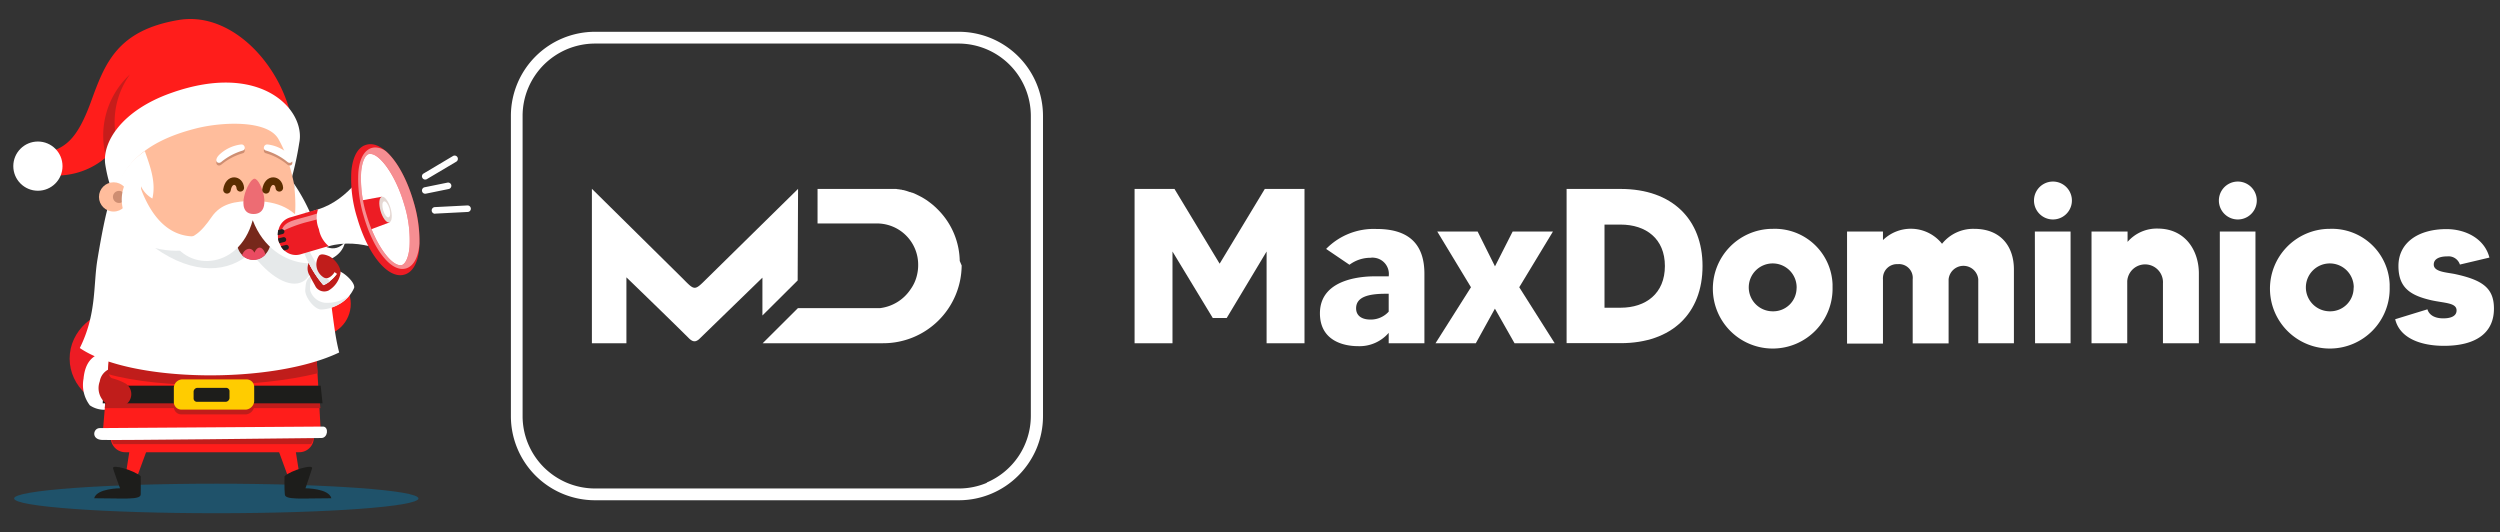 <svg id="Capa_1" data-name="Capa 1" xmlns="http://www.w3.org/2000/svg" width="375.91" height="80" viewBox="0 0 375.91 80">
  <rect x="0" y="0" width="375.91" height="80" fill="#333333" stroke="none"/>
  <defs>
    <style>
      .cls-1, .cls-15 {
        fill: #fff;
      }

      .cls-2 {
        fill: #ff1d1b;
      }

      .cls-3 {
        fill: #ed1c24;
      }

      .cls-4 {
        fill: #0080bb;
        opacity: 0.4;
      }

      .cls-15, .cls-4 {
        isolation: isolate;
      }

      .cls-5 {
        fill: #1d1d1b;
      }

      .cls-6 {
        fill: #c01d1b;
      }

      .cls-7 {
        fill: #fc0;
      }

      .cls-8 {
        fill: #c61d1b;
      }

      .cls-9 {
        fill: #ffbd9c;
      }

      .cls-10 {
        fill: #ce8e72;
      }

      .cls-11 {
        fill: #e6e9ea;
      }

      .cls-12 {
        fill: #77281b;
      }

      .cls-13 {
        fill: #ed6c73;
      }

      .cls-14 {
        fill: #ea4b62;
      }

      .cls-15 {
        opacity: 0.5;
      }

      .cls-16 {
        fill: #e5d8d3;
      }

      .cls-17 {
        fill: #231f20;
      }

      .cls-18 {
        fill: none;
        stroke: #5a2d00;
        stroke-linecap: round;
        stroke-miterlimit: 10;
        stroke-width: 1.14px;
      }
    </style>
  </defs>
  <path class="cls-1" d="M196.15,28.41v23.2h-5.7V37.82l-6,10h-2.09l-6.06-10V51.61h-5.7V28.41h6l6.79,11.24,6.79-11.24Z"/>
  <path class="cls-1" d="M214.18,41.17V51.61h-5.37V50.05a5.78,5.78,0,0,1-4.6,2c-2.26,0-5.74-.86-5.74-4.94,0-5.56,7.23-5.56,8.35-5.56h2v-.07a2.45,2.45,0,0,0-2.14-2.72,2.08,2.08,0,0,0-.61,0,5.28,5.28,0,0,0-3.16,1.05l-3.51-2.38a10,10,0,0,1,7.55-3C212.29,34.41,214.18,37.16,214.18,41.17Zm-5.37,3h-.43c-2.68,0-4.47.5-4.47,2.19,0,1.22,1,1.69,2.15,1.69a3.63,3.63,0,0,0,2.75-1.19Z"/>
  <path class="cls-1" d="M227.73,51.61l-2.95-5.2-2.87,5.2h-6.06l5.33-8.42-5.07-8.38h6.07l2.61,5.24,2.66-5.24h6.06l-5.07,8.38,5.33,8.42Z"/>
  <path class="cls-1" d="M256,40c0,7.09-4.57,11.6-12.32,11.6h-8.12V28.41h8.12C251.46,28.41,256,33,256,40Zm-5.66,0c0-4.11-2.85-6.23-6.66-6.23h-2.42v12.5h2.42c3.81,0,6.66-2.15,6.66-6.27Z"/>
  <path class="cls-1" d="M275.55,43.23a9,9,0,1,1-9.18-8.82h.18a8.68,8.68,0,0,1,9,8.33Zm-5.4,0a3.6,3.6,0,1,0-3.62,3.58h0a3.51,3.51,0,0,0,3.61-3.43Z"/>
  <path class="cls-1" d="M302.82,40.51v11.1h-5.36V42A2.24,2.24,0,0,0,293,42h0v9.64h-5.4V42a2.07,2.07,0,0,0-1.85-2.28,1.53,1.53,0,0,0-.37,0,2.11,2.11,0,0,0-2.25,2,1.61,1.61,0,0,0,0,.31v9.64h-5.4V34.81h5.4V36.1a6,6,0,0,1,8.49.11,4.19,4.19,0,0,1,.39.45,6,6,0,0,1,4.84-2.25C300.91,34.41,302.82,37.13,302.82,40.51Z"/>
  <path class="cls-1" d="M305.84,30.1a2.85,2.85,0,1,1,0,.1Zm.13,4.71h5.37v16.8H306Z"/>
  <path class="cls-1" d="M330.63,41.11v10.5h-5.4v-9a2.69,2.69,0,1,0-5.37-.33v9.33h-5.37V34.81h5.42v1.56a5.82,5.82,0,0,1,4.6-2C328.64,34.41,330.63,37.73,330.63,41.11Z"/>
  <path class="cls-1" d="M333.64,30.1a2.85,2.85,0,1,1,0,.1Zm.14,4.71h5.36v16.8h-5.36Z"/>
  <path class="cls-1" d="M359.32,43.23a9,9,0,1,1-9.18-8.82h.18a8.68,8.68,0,0,1,9,8.33Zm-5.4,0a3.6,3.6,0,1,0-3.62,3.58h0a3.52,3.52,0,0,0,3.6-3.44v-.14Z"/>
  <path class="cls-1" d="M375,46.41C375,50,372.38,52,367.48,52c-3.38,0-6.63-1.09-7.33-4L365,46.51c.19.67.86,1.36,2.38,1.36,1.13,0,2-.33,2-1.19,0-1.16-1.75-1.09-3.74-1.52-3.22-.73-5-1.89-5-5.17,0-3.52,3-5.54,7.22-5.54,2.88,0,5.73,1.43,6.46,4.28l-4.44,1.05A1.79,1.79,0,0,0,368,38.55c-1.06,0-2.05.3-2.05,1.23,0,1.09,1.82,1.16,3.15,1.42C373.31,42.1,375,43.33,375,46.41Z"/>
  <path class="cls-1" d="M144.6,39.92a11.79,11.79,0,0,1-11.83,11.69H114.68l5.3-5.28h12.36a6.45,6.45,0,0,0,4.57-2.82,5.94,5.94,0,0,0,1-2.27,6.14,6.14,0,0,0,.15-1.35,6.2,6.2,0,0,0-6.13-6.29h-9V28.41h11.83l.29.05h.1l.25.05h.1l.26.07h.08c.23.06.45.12.68.2h0l.28.1h.07l.27.1h.06l.32.13.64.31h0l.27.14h0c.25.13.5.28.75.44h0a4,4,0,0,1,.34.23h0l.31.23h0l.32.25.06.05.29.25h0l.3.28.06.06.29.29a11.2,11.2,0,0,1,3.16,7.6Z"/>
  <path class="cls-1" d="M120,28.4h0L106.26,41.91c-1.83,1.82-1.79,1.81-3.57,0L89,28.39h0V51.61h5.19V41.7s6.74,6.51,9.38,9.15c.38.37.71.55,1.09.43a1.49,1.49,0,0,0,.55-.37l9.43-9.16v5.69l5.3-5.27Z"/>
  <path class="cls-1" d="M155.83,12.51a12.66,12.66,0,0,0-11.65-7.73H89.46A12.65,12.65,0,0,0,76.82,17.44V62.56A12.65,12.65,0,0,0,89.46,75.22h54.72a12.64,12.64,0,0,0,8.94-3.71,12.81,12.81,0,0,0,2.71-4,12.67,12.67,0,0,0,1-4.93V17.44A12.67,12.67,0,0,0,155.83,12.51Zm-7.42,60.08a10.81,10.81,0,0,1-4.23.86H89.46a11,11,0,0,1-4.23-.86,11.11,11.11,0,0,1-3.46-2.33,11,11,0,0,1-2.33-3.46,10.82,10.82,0,0,1-.86-4.24V17.44a10.82,10.82,0,0,1,.86-4.24,11,11,0,0,1,2.33-3.46,11.11,11.11,0,0,1,3.46-2.33,11,11,0,0,1,4.23-.86h54.72A10.89,10.89,0,0,1,155,17.44V62.56a10.89,10.89,0,0,1-6.65,10Z"/>
  <g>
    <circle class="cls-2" cx="47.9" cy="45.7" r="4.84"/>
    <ellipse class="cls-3" cx="18.72" cy="53.92" rx="8.25" ry="7.52"/>
    <path class="cls-1" d="M18.15,54c-.77-.95-3.23-.9-3.65-.61s-1.69.88-1.94,3.56a5.06,5.06,0,0,0,.95,4,3.87,3.87,0,0,0,3.49.43c.62-.45.78-1.9,1.07-3.51C18.43,55.94,18.92,54.93,18.15,54Z"/>
    <ellipse class="cls-4" cx="32.52" cy="74.95" rx="30.4" ry="2.22"/>
    <polygon class="cls-2" points="20.48 72.05 18.8 72.05 19.96 64.69 23.18 64.69 20.48 72.05"/>
    <path class="cls-5" d="M21.16,71.6c-1.05-.89-4.35-1.87-4.16-1.18s1.05,3,1.05,3-3.5,0-3.89,1.5c4.45,0,7,.29,7-.59C21.19,73.63,21.16,71.6,21.16,71.6Z"/>
    <polygon class="cls-2" points="43.45 72.05 45.13 72.05 43.97 64.69 40.76 64.69 43.45 72.05"/>
    <path class="cls-2" d="M18.85,68H45a2.18,2.18,0,0,0,2.18-2.18v-.46H16.66v.46A2.19,2.19,0,0,0,18.85,68Z"/>
    <path class="cls-6" d="M16.66,65.39H47.19a2.65,2.65,0,0,1-.4,1.39H17.07A2.57,2.57,0,0,1,16.66,65.39Z"/>
    <path class="cls-2" d="M16.54,52.07H47.48c.07.19.76,13,.76,13l-32.79,0Z"/>
    <polygon class="cls-6" points="15.92 58.71 47.9 58.71 48.18 61.37 15.76 61.37 15.92 58.71"/>
    <path class="cls-6" d="M26.14,61.13V59a1.3,1.3,0,0,1,1.2-1.2h9.73A1.14,1.14,0,0,1,38.22,59V61.1A1.37,1.37,0,0,1,37,62.31H27.29A1.13,1.13,0,0,1,26.14,61.13Z"/>
    <path class="cls-6" d="M16.19,56.24l.35-4.17H47.48c0,.07.14,1.84.27,4.06C38.81,58.35,24.39,58.56,16.19,56.24Z"/>
    <polygon class="cls-5" points="15.61 57.99 48.22 57.99 48.5 60.65 15.44 60.65 15.61 57.99"/>
    <path class="cls-7" d="M26.14,60.41V58.25a1.31,1.31,0,0,1,1.2-1.2h9.73a1.14,1.14,0,0,1,1.15,1.21v2.12A1.38,1.38,0,0,1,37,61.59H27.29A1.13,1.13,0,0,1,26.14,60.41Z"/>
    <path class="cls-5" d="M29.11,59.87v-1a.6.6,0,0,1,.54-.55H34a.51.51,0,0,1,.51.55v1a.62.62,0,0,1-.56.55H29.63A.51.51,0,0,1,29.11,59.87Z"/>
    <path class="cls-1" d="M48.62,64.14,15,64.37c-1,0-1.32,1.7.33,1.78s30.49-.26,33-.29C49.3,65.85,49.47,64.24,48.62,64.14Z"/>
    <path class="cls-2" d="M44.25,23C45,12.78,36.17,1.45,26.89,3S15.78,9.53,13.69,15.26s-3.9,7.08-7,7.76a6.25,6.25,0,0,0,1.65,3.37,11.35,11.35,0,0,0,10.34-6.24C30,17.45,35.11,13.07,44.25,23Z"/>
    <path class="cls-8" d="M17.63,21.43a12.26,12.26,0,0,1,1.91-10.24,12.53,12.53,0,0,0-3.43,13C16.92,24.53,18,22.46,17.63,21.43Z"/>
    <path class="cls-1" d="M42.82,30.1A47.93,47.93,0,0,0,45,21.47C46,16.6,39.3,9.13,25.68,14c-7.38,2.62-10.39,7.43-9.84,10.8s1.44,4.88,1.65,5S42.82,30.1,42.82,30.1Z"/>
    <path class="cls-9" d="M16.85,33.27a14.86,14.86,0,0,0,14.73,15c8.13,0,15.1-6.49,13.66-14.64-.7-4-1.17-8.89-3.39-12.75-1.66-2.88-8.49-2.55-12.33-1.58C22,21.2,16.85,25,16.85,33.27Z"/>
    <path class="cls-10" d="M40,23.05a8.94,8.94,0,0,1,3.17,1.67c.54.5,1.39-.18.15-1.23a5.82,5.82,0,0,0-3.11-1.37C39.62,22.1,39.47,22.93,40,23.05Z"/>
    <path class="cls-10" d="M36.49,23.05a8.94,8.94,0,0,0-3.17,1.67c-.53.5-1.39-.18-.15-1.23a5.82,5.82,0,0,1,3.11-1.37C36.85,22.1,37,22.93,36.49,23.05Z"/>
    <path class="cls-1" d="M14.67,38.91C15.93,31.3,16.88,28.16,18,27.19c.41,1,1.59.85,3.08.91C26.22,42.16,37.33,32,37.33,32l2.2-.07s-2.1,3.71-.11,4.68,5.95.8,4.78-9A28.44,28.44,0,0,1,48.69,38.8C50.11,46.47,50.08,49.42,51,53,40.9,57.83,19.6,57.54,12,52.33,14.58,47.15,14,42.79,14.67,38.91Z"/>
    <path class="cls-11" d="M37.77,37.94c-3.34,3.1-8.58,3.5-14.44-.64,8.85,2.2,13.17-5.36,13.17-5.36l2.2-.07s1.86,3.71,3.85,4.68c1.68.81,2.06.89,3.46-5C50,44.2,43.36,45.62,37.77,37.94Z"/>
    <path class="cls-12" d="M35.64,36.74c.48,3.1,4.53,3.1,5.08-.24-.4-1.81-1.56-4.32-2.88-3.66A4.92,4.92,0,0,0,35.64,36.74Z"/>
    <path class="cls-1" d="M40,22.64a9.27,9.27,0,0,1,3.17,1.67c.54.51,1.39-.17.15-1.22a5.75,5.75,0,0,0-3.11-1.37C39.62,21.7,39.47,22.52,40,22.64Z"/>
    <path class="cls-1" d="M36.49,22.64a9.27,9.27,0,0,0-3.17,1.67c-.53.51-1.39-.17-.15-1.22a5.75,5.75,0,0,1,3.11-1.37C36.85,21.7,37,22.52,36.49,22.64Z"/>
    <circle class="cls-1" cx="5.7" cy="24.98" r="3.7"/>
    <path class="cls-5" d="M42.78,71.6c1-.89,4.35-1.87,4.15-1.18s-1,3-1,3,3.51,0,3.9,1.5c-4.45,0-7,.29-7-.59C42.74,73.63,42.78,71.6,42.78,71.6Z"/>
    <path class="cls-1" d="M38.18,30.22c3.71.07,6,1.1,8,4.12s4.12,3.86,5.7,2.07C51,40.81,41.2,41.5,38,33.11c-2.13,7.77-10.45,7.77-12.51,2.2,3,1.79,4.95-.69,6.33-2.68S35.23,30.22,38.18,30.22Z"/>
    <path class="cls-13" d="M38.27,26.87c.94,0,2.89,5.31-.14,5.31S37.34,26.87,38.27,26.87Z"/>
    <path class="cls-6" d="M16.19,60.83A2.91,2.91,0,0,1,15,57.35a2.43,2.43,0,0,1,1.26-1.77c0,.54.21,1.16.57,1.29a9.08,9.08,0,0,1,2.11.83,1.92,1.92,0,0,1-.42,3.35A2.4,2.4,0,0,1,16.19,60.83Z"/>
    <path class="cls-14" d="M38.25,38c-.45-1-1.54-.61-1.85.38a2.41,2.41,0,0,0,3.51-.09C39.68,37.33,38.87,36.63,38.25,38Z"/>
    <g>
      <path class="cls-1" d="M47.46,41a2.38,2.38,0,0,0-1.56,2.5c-.12,1.12,1.35,3,2.4,3a5.82,5.82,0,0,0,2.51-.68,5.08,5.08,0,0,0,2.44-2.54c.18-.78-1.48-2.28-2.2-2.47A5,5,0,0,0,47.46,41Z"/>
      <path class="cls-11" d="M48.81,45.52a2.64,2.64,0,0,1-2.16-1.81,3.75,3.75,0,0,1,.56-2.53c-1.28.78-1.2,1.31-1.31,2.36s1.35,3,2.4,3a5.82,5.82,0,0,0,2.51-.68A6.08,6.08,0,0,0,52.6,44.4,5.64,5.64,0,0,1,48.81,45.52Z"/>
      <path class="cls-6" d="M49.39,43.69a3.8,3.8,0,0,0,1.77-2.38c.28-1-.76-2.27-1.56-2.73-.21-.12-1.23-.55-1.56-.18.2-.23-.95,1.05-.36,1.93l-1.1-1.08a2,2,0,0,0,0,2.21c.23.5.54,1,.91,1.7A1.54,1.54,0,0,0,49.39,43.69Z"/>
      <g>
        <path class="cls-1" d="M46.92,37.1a14.83,14.83,0,0,0,3.72,4.09,5.34,5.34,0,0,1-2,1.67,16.32,16.32,0,0,1-3.2-5.81Z"/>
        <path class="cls-1" d="M46.92,37.1a14.83,14.83,0,0,0,3.72,4.09,5.34,5.34,0,0,1-2,1.67,16.32,16.32,0,0,1-3.2-5.81Z"/>
        <path class="cls-11" d="M47.09,38.8a7.67,7.67,0,0,1-.81-1.72l-.86,0a16.32,16.32,0,0,0,3.2,5.81,3.42,3.42,0,0,0,1-.59A16.81,16.81,0,0,1,47.09,38.8Z"/>
        <path class="cls-1" d="M59.38,38.44l-4-13.52s-2.8,5.16-7.63,6.58-3.28,7,1.63,5.54S59.38,38.44,59.38,38.44Z"/>
        <path class="cls-3" d="M49.41,37l-4.12,1.21a2.52,2.52,0,0,1-2.57-.59,3.07,3.07,0,0,1-.5-.64,3.13,3.13,0,0,1-.22-.45,3.58,3.58,0,0,1-.2-.71,2.63,2.63,0,0,1,0-.49,2.87,2.87,0,0,1,.08-.78,2.51,2.51,0,0,1,1.83-1.88l4.11-1.21a4.38,4.38,0,0,0,.13,3A4.32,4.32,0,0,0,49.41,37Z"/>
        <ellipse class="cls-1" cx="57.94" cy="31.52" rx="3.68" ry="9.44" transform="translate(-6.53 17.6) rotate(-16.36)"/>
        <path class="cls-3" d="M60.18,41.38c-2.32,0-5-3.54-6.47-8.61a19.74,19.74,0,0,1-.88-7c.2-2.23,1-3.66,2.24-4a2.28,2.28,0,0,1,.63-.09c2.33,0,5,3.54,6.47,8.61a19.74,19.74,0,0,1,.88,7c-.19,2.23-1,3.66-2.24,4A2.28,2.28,0,0,1,60.18,41.38ZM55.7,23.15a.76.76,0,0,0-.21,0c-.61.17-1.06,1.22-1.19,2.74a18.3,18.3,0,0,0,.82,6.43c1.33,4.52,3.68,7.55,5.06,7.55a.76.76,0,0,0,.21,0c.6-.18,1.06-1.23,1.19-2.74a18.12,18.12,0,0,0-.82-6.44C59.43,26.18,57.07,23.15,55.7,23.15Z"/>
        <path class="cls-15" d="M52.53,29.3S51.46,30.82,48,32s-5.25,1-5.71,2.84A20.13,20.13,0,0,1,46,33.43a55,55,0,0,0,7.11-2.26Z"/>
        <polygon class="cls-3" points="54.74 34.87 53.41 30.31 57.41 29.58 58.55 33.45 54.74 34.87"/>
        <ellipse class="cls-16" cx="57.97" cy="31.52" rx="0.78" ry="2.01" transform="translate(-6.53 17.61) rotate(-16.37)"/>
        <ellipse class="cls-1" cx="58.08" cy="31.49" rx="0.49" ry="1.25" transform="translate(-6.52 17.66) rotate(-16.39)"/>
        <path class="cls-17" d="M42.49,35.19l-.74.18a3.39,3.39,0,0,1,.09-.78l.47-.12a.37.37,0,1,1,.18.72Z"/>
        <path class="cls-17" d="M42.8,36.37l-.8.2a3.58,3.58,0,0,1-.2-.71l.81-.2a.37.37,0,0,1,.19.71Z"/>
        <path class="cls-17" d="M43.1,37.56l-.38.1a2.83,2.83,0,0,1-.5-.64l.7-.17a.37.37,0,1,1,.18.71Z"/>
        <path class="cls-15" d="M62.17,30.28c-1-3.4-2.52-6.11-4.12-7.52h0a2.76,2.76,0,0,0-1.6-.59,2.12,2.12,0,0,0-.57.08c-1.13.35-1.85,1.67-2,3.73a19,19,0,0,0,.79,6.46c1.34,4.69,3.74,8,5.83,8a2.24,2.24,0,0,0,.57-.08c1.12-.35,1.84-1.67,2-3.73,0-.23,0-.47,0-.72A21.36,21.36,0,0,0,62.17,30.28Zm-.59,6.85c-.13,1.52-.59,2.57-1.19,2.74a.76.76,0,0,1-.21,0c-1.37,0-3.73-3-5.06-7.55a18.54,18.54,0,0,1-.82-6.43c.13-1.51.59-2.56,1.19-2.74a.76.76,0,0,1,.21,0c1.38,0,3.73,3,5.06,7.55A18.07,18.07,0,0,1,61.58,37.13Z"/>
      </g>
      <path class="cls-6" d="M50.36,40.86s-.83,1.38-1.7.85A2.32,2.32,0,0,1,48,38.4S50.92,40.08,50.36,40.86Z"/>
      <path class="cls-1" d="M63.94,27a.47.47,0,0,1-.42-.24.48.48,0,0,1,.17-.67l4.42-2.63a.49.49,0,0,1,.67.17.5.5,0,0,1-.17.68l-4.42,2.62A.47.47,0,0,1,63.94,27Z"/>
      <path class="cls-1" d="M63.94,29.13a.48.48,0,0,1-.48-.39.49.49,0,0,1,.38-.58l3.44-.7a.49.49,0,0,1,.58.38.5.5,0,0,1-.39.58l-3.43.7Z"/>
      <path class="cls-1" d="M65.41,32.14a.49.49,0,0,1,0-1l4.88-.25a.5.5,0,0,1,.51.47.49.49,0,0,1-.46.51l-4.87.25Z"/>
    </g>
    <path class="cls-1" d="M21.78,22.73c.76,2.19,1.72,4.64,1.13,7.12A4.09,4.09,0,0,1,21.2,28s.45,5.5-2.62,8.7c-1.34-3.2-1.64-7.76-.49-9.84A11.1,11.1,0,0,1,21.78,22.73Z"/>
    <circle class="cls-9" cx="17.08" cy="29.61" r="2.2"/>
    <circle class="cls-10" cx="17.89" cy="29.61" r="0.91"/>
    <path class="cls-1" d="M18.88,27.48a5.87,5.87,0,0,0-.25,4.45,3.24,3.24,0,0,0,1-2.39,3.53,3.53,0,0,0,.34.91A3.4,3.4,0,0,0,18.88,27.48Z"/>
    <path class="cls-18" d="M34.13,28.54c.3-1.84,1.9-1.54,2-.3"/>
    <path class="cls-18" d="M40,28.54c.31-1.84,1.91-1.54,2-.3"/>
  </g>
</svg>
